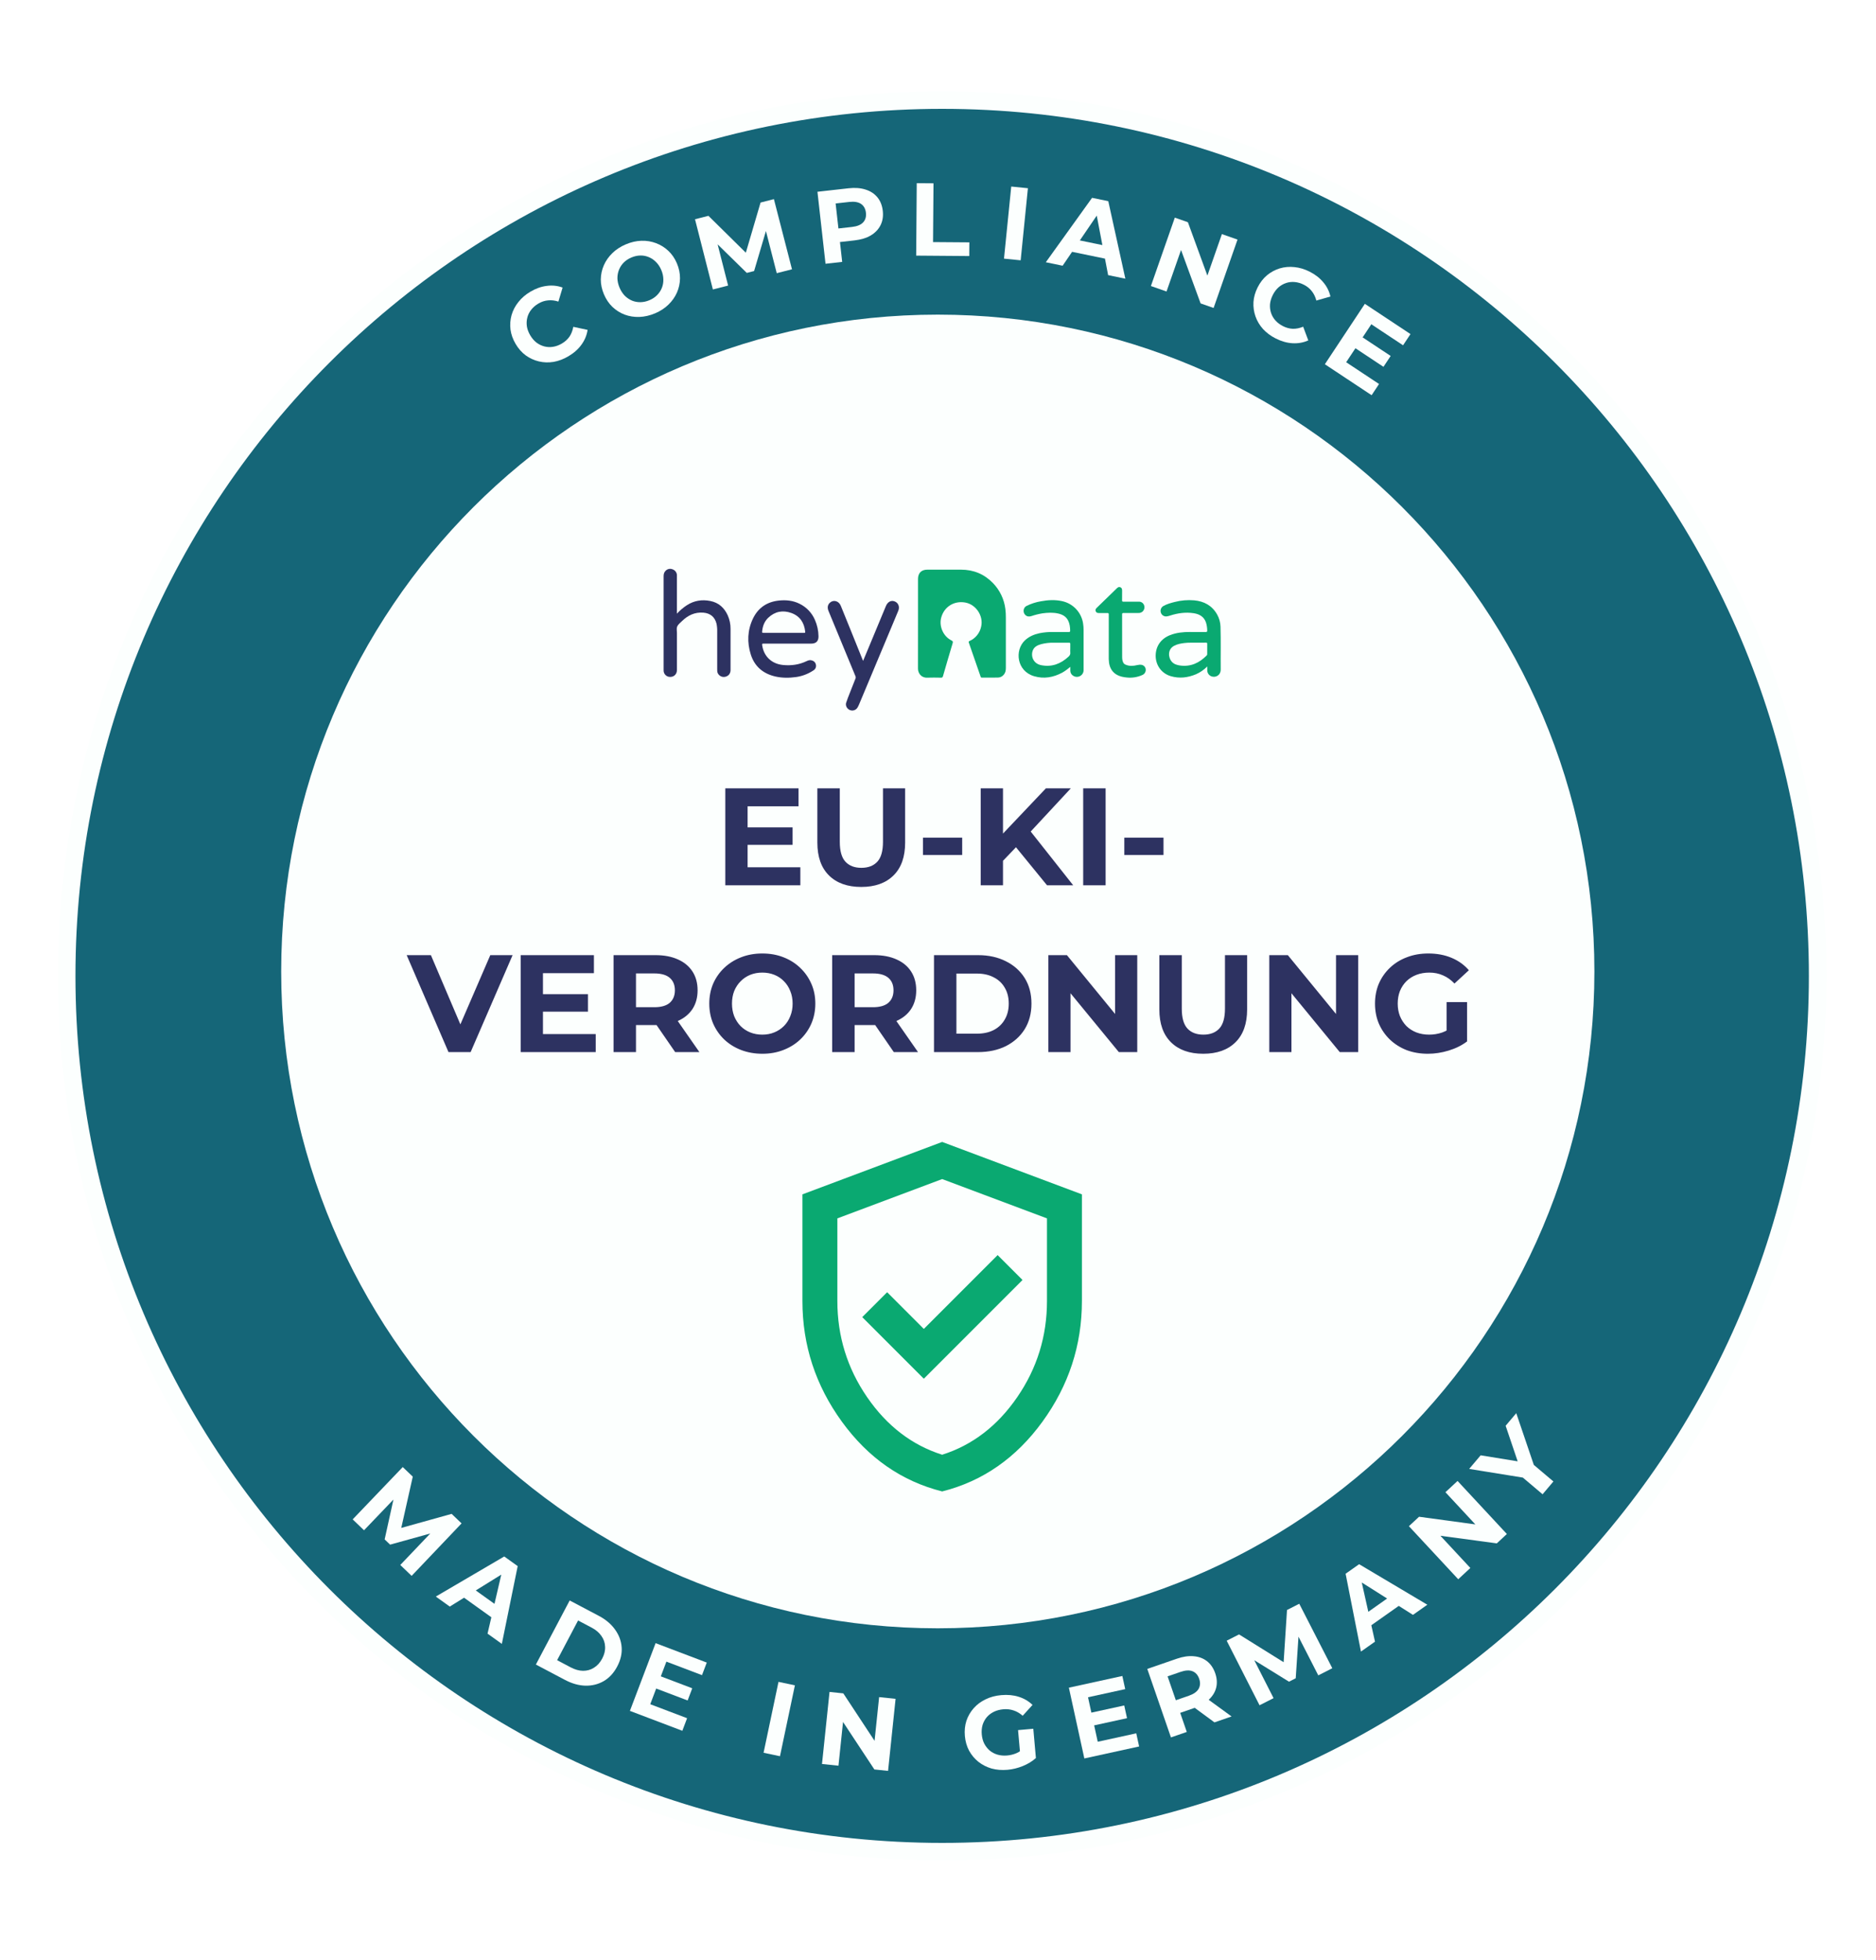 <svg width="225" height="235" viewBox="0 0 225 235" fill="none" xmlns="http://www.w3.org/2000/svg">
<path d="M113 222C170.99 222 218 174.99 218 117C218 59.01 170.99 12 113 12C55.01 12 8 59.01 8 117C8 174.99 55.01 222 113 222Z" fill="#156678" stroke="#FCFFFE" stroke-width="2.1"/>
<g filter="url(#filter0_d_2677_531)">
<path d="M112.475 195.222C155.967 195.222 191.225 159.965 191.225 116.472C191.225 72.98 155.967 37.722 112.475 37.722C68.982 37.722 33.725 72.98 33.725 116.472C33.725 159.965 68.982 195.222 112.475 195.222Z" fill="#FCFFFE"/>
</g>
<path d="M110.8 165.299L122.638 153.461L119.652 150.476L110.8 159.328L106.401 154.928L103.415 157.913L110.8 165.299ZM113 178.812C108.147 177.59 104.14 174.805 100.979 170.458C97.819 166.11 96.239 161.283 96.239 155.975V143.195L113 136.91L129.761 143.195V155.975C129.761 161.283 128.181 166.11 125.021 170.458C121.861 174.805 117.854 177.59 113 178.812ZM113 174.412C116.632 173.26 119.635 170.955 122.009 167.499C124.384 164.042 125.571 160.201 125.571 155.975V146.076L113 141.362L100.429 146.076V155.975C100.429 160.201 101.617 164.042 103.991 167.499C106.366 170.955 109.369 173.26 113 174.412Z" fill="#0AA971"/>
<path d="M89.464 99.198H95.06V101.29H89.464V99.198ZM89.664 103.98H95.99V106.138H86.99V94.515H95.774V96.674H89.664V103.98ZM103.294 106.338C101.645 106.338 100.355 105.878 99.425 104.96C98.496 104.041 98.031 102.729 98.031 101.024V94.515H100.721V100.925C100.721 102.032 100.948 102.829 101.401 103.316C101.855 103.803 102.492 104.046 103.311 104.046C104.13 104.046 104.767 103.803 105.22 103.316C105.674 102.829 105.901 102.032 105.901 100.925V94.515H108.558V101.024C108.558 102.729 108.093 104.041 107.163 104.96C106.233 105.878 104.944 106.338 103.294 106.338ZM110.701 102.502V100.426H115.401V102.502H110.701ZM120.029 103.482L119.88 100.377L125.442 94.515H128.431L123.416 99.912L121.922 101.506L120.029 103.482ZM117.621 106.138V94.515H120.295V106.138H117.621ZM125.575 106.138L121.44 101.074L123.2 99.165L128.713 106.138H125.575ZM129.913 106.138V94.515H132.603V106.138H129.913ZM134.846 102.502V100.426H139.545V102.502H134.846ZM53.79 126.138L48.775 114.515H51.681L56.065 124.81H54.354L58.804 114.515H61.478L56.446 126.138H53.79ZM64.922 119.198H70.518V121.29H64.922V119.198ZM65.121 123.98H71.448V126.138H62.448V114.515H71.232V116.674H65.121V123.98ZM73.588 126.138V114.515H78.619C79.66 114.515 80.557 114.687 81.309 115.03C82.062 115.362 82.643 115.844 83.053 116.475C83.462 117.106 83.667 117.858 83.667 118.733C83.667 119.596 83.462 120.343 83.053 120.974C82.643 121.594 82.062 122.07 81.309 122.402C80.557 122.735 79.66 122.901 78.619 122.901H75.083L76.278 121.722V126.138H73.588ZM80.977 126.138L78.071 121.921H80.944L83.883 126.138H80.977ZM76.278 122.021L75.083 120.759H78.47C79.3 120.759 79.92 120.581 80.33 120.227C80.739 119.862 80.944 119.364 80.944 118.733C80.944 118.091 80.739 117.593 80.33 117.238C79.92 116.884 79.3 116.707 78.47 116.707H75.083L76.278 115.428V122.021ZM91.444 126.338C90.525 126.338 89.673 126.188 88.887 125.889C88.112 125.591 87.437 125.17 86.861 124.627C86.296 124.085 85.854 123.449 85.533 122.718C85.223 121.987 85.068 121.19 85.068 120.327C85.068 119.463 85.223 118.666 85.533 117.936C85.854 117.205 86.302 116.569 86.878 116.026C87.453 115.484 88.129 115.063 88.903 114.764C89.678 114.465 90.52 114.316 91.427 114.316C92.346 114.316 93.188 114.465 93.951 114.764C94.726 115.063 95.396 115.484 95.96 116.026C96.536 116.569 96.984 117.205 97.305 117.936C97.626 118.655 97.787 119.452 97.787 120.327C97.787 121.19 97.626 121.993 97.305 122.735C96.984 123.465 96.536 124.102 95.96 124.644C95.396 125.175 94.726 125.591 93.951 125.889C93.188 126.188 92.352 126.338 91.444 126.338ZM91.427 124.046C91.948 124.046 92.424 123.958 92.855 123.781C93.298 123.604 93.686 123.349 94.018 123.017C94.35 122.685 94.604 122.292 94.781 121.838C94.97 121.384 95.064 120.88 95.064 120.327C95.064 119.773 94.97 119.27 94.781 118.816C94.604 118.362 94.35 117.969 94.018 117.637C93.697 117.305 93.315 117.05 92.872 116.873C92.429 116.696 91.948 116.607 91.427 116.607C90.907 116.607 90.426 116.696 89.983 116.873C89.551 117.05 89.169 117.305 88.837 117.637C88.505 117.969 88.245 118.362 88.057 118.816C87.879 119.27 87.791 119.773 87.791 120.327C87.791 120.869 87.879 121.373 88.057 121.838C88.245 122.292 88.499 122.685 88.82 123.017C89.153 123.349 89.54 123.604 89.983 123.781C90.426 123.958 90.907 124.046 91.427 124.046ZM99.809 126.138V114.515H104.84C105.88 114.515 106.777 114.687 107.53 115.03C108.282 115.362 108.864 115.844 109.273 116.475C109.683 117.106 109.888 117.858 109.888 118.733C109.888 119.596 109.683 120.343 109.273 120.974C108.864 121.594 108.282 122.07 107.53 122.402C106.777 122.735 105.88 122.901 104.84 122.901H101.303L102.499 121.722V126.138H99.809ZM107.198 126.138L104.292 121.921H107.164L110.103 126.138H107.198ZM102.499 122.021L101.303 120.759H104.69C105.521 120.759 106.14 120.581 106.55 120.227C106.96 119.862 107.164 119.364 107.164 118.733C107.164 118.091 106.96 117.593 106.55 117.238C106.14 116.884 105.521 116.707 104.69 116.707H101.303L102.499 115.428V122.021ZM112.019 126.138V114.515H117.299C118.561 114.515 119.674 114.759 120.637 115.246C121.6 115.722 122.352 116.392 122.895 117.255C123.437 118.118 123.709 119.142 123.709 120.327C123.709 121.5 123.437 122.524 122.895 123.399C122.352 124.262 121.6 124.937 120.637 125.424C119.674 125.9 118.561 126.138 117.299 126.138H112.019ZM114.709 123.93H117.166C117.941 123.93 118.611 123.786 119.175 123.498C119.751 123.199 120.194 122.779 120.504 122.236C120.825 121.694 120.985 121.057 120.985 120.327C120.985 119.585 120.825 118.949 120.504 118.417C120.194 117.875 119.751 117.46 119.175 117.172C118.611 116.873 117.941 116.724 117.166 116.724H114.709V123.93ZM125.737 126.138V114.515H127.962L134.82 122.884H133.741V114.515H136.397V126.138H134.189L127.315 117.77H128.394V126.138H125.737ZM144.311 126.338C142.662 126.338 141.372 125.878 140.442 124.96C139.513 124.041 139.048 122.729 139.048 121.024V114.515H141.738V120.925C141.738 122.032 141.965 122.829 142.418 123.316C142.872 123.803 143.509 124.046 144.328 124.046C145.147 124.046 145.784 123.803 146.238 123.316C146.691 122.829 146.918 122.032 146.918 120.925V114.515H149.575V121.024C149.575 122.729 149.11 124.041 148.18 124.96C147.25 125.878 145.961 126.338 144.311 126.338ZM152.233 126.138V114.515H154.458L161.316 122.884H160.237V114.515H162.893V126.138H160.685L153.811 117.77H154.89V126.138H152.233ZM171.256 126.338C170.337 126.338 169.49 126.194 168.715 125.906C167.951 125.607 167.282 125.186 166.706 124.644C166.142 124.102 165.699 123.465 165.378 122.735C165.068 122.004 164.913 121.201 164.913 120.327C164.913 119.452 165.068 118.65 165.378 117.919C165.699 117.189 166.147 116.552 166.723 116.01C167.298 115.467 167.974 115.052 168.748 114.764C169.523 114.465 170.376 114.316 171.306 114.316C172.335 114.316 173.259 114.488 174.079 114.831C174.909 115.174 175.606 115.672 176.171 116.325L174.444 117.919C174.023 117.476 173.564 117.15 173.066 116.94C172.568 116.718 172.025 116.607 171.438 116.607C170.874 116.607 170.359 116.696 169.894 116.873C169.429 117.05 169.025 117.305 168.682 117.637C168.35 117.969 168.09 118.362 167.902 118.816C167.725 119.27 167.636 119.773 167.636 120.327C167.636 120.869 167.725 121.367 167.902 121.821C168.09 122.275 168.35 122.674 168.682 123.017C169.025 123.349 169.424 123.604 169.878 123.781C170.343 123.958 170.852 124.046 171.405 124.046C171.937 124.046 172.451 123.963 172.949 123.797C173.459 123.62 173.951 123.327 174.427 122.917L175.955 124.86C175.324 125.336 174.588 125.701 173.746 125.956C172.916 126.21 172.086 126.338 171.256 126.338ZM173.497 124.511V120.144H175.955V124.86L173.497 124.511Z" fill="#2D3261"/>
<path d="M110.103 74.757V69.415C110.103 68.7 110.509 68.298 111.224 68.298C112.569 68.298 113.913 68.298 115.258 68.298C116.749 68.298 118.03 68.821 119.07 69.884C119.905 70.734 120.436 71.835 120.58 73.016C120.622 73.356 120.642 73.698 120.638 74.04C120.638 76.057 120.638 78.074 120.638 80.091C120.638 80.371 120.594 80.639 120.41 80.864C120.326 80.977 120.216 81.07 120.09 81.135C119.964 81.199 119.825 81.234 119.683 81.236C119.044 81.242 118.406 81.236 117.768 81.242C117.732 81.246 117.696 81.237 117.667 81.216C117.638 81.195 117.619 81.163 117.613 81.128C117.143 79.765 116.67 78.403 116.195 77.043C116.158 76.935 116.187 76.897 116.281 76.853C116.636 76.696 116.947 76.457 117.19 76.156C117.433 75.854 117.599 75.499 117.676 75.121C117.97 73.845 117.06 72.467 115.763 72.238C114.414 71.999 113.215 72.762 112.876 74.076C112.609 75.112 113.147 76.308 114.112 76.781C114.284 76.867 114.312 76.939 114.256 77.12C113.86 78.436 113.475 79.755 113.094 81.075C113.055 81.209 112.999 81.247 112.863 81.247C112.309 81.238 111.755 81.224 111.202 81.247C110.502 81.278 110.095 80.721 110.099 80.155C110.108 78.352 110.103 76.555 110.103 74.757Z" fill="#0AA971"/>
<path d="M81.179 73.582C81.54 73.19 81.948 72.843 82.395 72.552C83.263 72 84.206 71.854 85.205 72.057C86.203 72.26 86.858 72.863 87.274 73.758C87.508 74.278 87.626 74.841 87.619 75.41C87.623 77.051 87.623 78.692 87.619 80.332C87.619 80.721 87.415 81.005 87.072 81.117C86.913 81.173 86.742 81.178 86.581 81.13C86.42 81.083 86.278 80.986 86.176 80.854C86.083 80.739 86.03 80.598 86.024 80.451C86.024 80.373 86.018 80.294 86.018 80.216C86.018 78.715 86.018 77.215 86.018 75.715C86.028 75.395 85.999 75.075 85.932 74.762C85.735 73.973 85.186 73.522 84.371 73.454C83.328 73.368 82.494 73.779 81.773 74.485C81.567 74.686 81.316 74.875 81.212 75.13C81.126 75.348 81.189 75.628 81.189 75.88C81.189 77.364 81.189 78.847 81.189 80.33C81.189 80.869 80.779 81.221 80.247 81.148C80.079 81.123 79.924 81.043 79.806 80.92C79.688 80.797 79.614 80.639 79.596 80.471C79.591 80.415 79.591 80.359 79.591 80.299C79.591 76.563 79.591 72.827 79.591 69.09C79.591 68.844 79.642 68.621 79.82 68.443C79.924 68.329 80.06 68.251 80.21 68.218C80.361 68.184 80.518 68.198 80.66 68.257C80.806 68.305 80.934 68.396 81.028 68.517C81.122 68.638 81.177 68.784 81.187 68.937C81.191 69.01 81.191 69.083 81.187 69.156V73.579L81.179 73.582Z" fill="#2D3261"/>
<path d="M94.473 77.166C93.501 77.166 92.53 77.166 91.558 77.166C91.406 77.166 91.392 77.202 91.41 77.338C91.595 78.697 92.552 79.601 93.933 79.731C94.91 79.823 95.844 79.694 96.733 79.27C96.914 79.184 97.102 79.117 97.304 79.162C97.585 79.225 97.789 79.386 97.853 79.672C97.887 79.805 97.878 79.945 97.825 80.072C97.773 80.198 97.68 80.304 97.562 80.374C96.942 80.789 96.237 81.061 95.498 81.17C94.659 81.288 93.82 81.295 92.989 81.106C91.523 80.768 90.499 79.903 90.046 78.469C89.593 77.035 89.64 75.57 90.296 74.186C90.916 72.876 91.985 72.148 93.441 72C94.295 71.914 95.123 72 95.898 72.388C96.727 72.794 97.382 73.483 97.742 74.329C98.012 74.943 98.156 75.603 98.167 76.272C98.18 76.863 97.887 77.165 97.287 77.166C96.349 77.167 95.411 77.167 94.473 77.166ZM93.985 75.878C94.803 75.878 95.624 75.878 96.442 75.878C96.553 75.878 96.586 75.852 96.573 75.737C96.459 74.663 95.948 73.865 94.906 73.491C93.88 73.124 92.936 73.31 92.138 74.067C91.687 74.497 91.476 75.047 91.414 75.657C91.392 75.875 91.393 75.875 91.613 75.875L93.985 75.878Z" fill="#2D3261"/>
<path d="M144.79 79.904C144.406 80.3 143.948 80.618 143.441 80.839C142.461 81.247 141.458 81.373 140.418 81.068C139.297 80.739 138.577 79.728 138.607 78.551C138.636 77.441 139.258 76.576 140.32 76.153C141.089 75.847 141.892 75.769 142.71 75.771C143.343 75.771 143.976 75.765 144.607 75.775C144.764 75.775 144.794 75.728 144.789 75.585C144.786 75.265 144.737 74.947 144.643 74.641C144.407 73.938 143.859 73.626 143.169 73.52C142.202 73.371 141.259 73.505 140.334 73.803C140.217 73.843 140.097 73.874 139.975 73.895C139.824 73.924 139.668 73.9 139.534 73.825C139.401 73.751 139.297 73.632 139.243 73.489C139.184 73.342 139.179 73.178 139.229 73.027C139.279 72.876 139.38 72.748 139.516 72.664C139.947 72.421 140.42 72.291 140.895 72.171C141.652 71.975 142.438 71.909 143.217 71.976C144.415 72.084 145.373 72.605 145.976 73.671C146.229 74.118 146.368 74.619 146.383 75.131C146.435 76.838 146.39 78.545 146.407 80.252C146.414 80.972 145.809 81.253 145.332 81.103C145.181 81.055 145.048 80.961 144.952 80.835C144.856 80.709 144.801 80.556 144.795 80.397C144.785 80.25 144.79 80.099 144.79 79.904ZM143.421 77.053C143.028 77.063 142.554 77.034 142.081 77.09C141.65 77.142 141.225 77.215 140.832 77.419C139.993 77.856 140.127 78.858 140.518 79.313C140.787 79.626 141.144 79.736 141.531 79.79C142.82 79.967 143.853 79.471 144.734 78.577C144.755 78.554 144.77 78.527 144.78 78.497C144.789 78.467 144.792 78.436 144.788 78.405C144.788 78.001 144.783 77.597 144.788 77.193C144.788 77.07 144.747 77.046 144.633 77.047C144.258 77.058 143.879 77.053 143.421 77.053Z" fill="#0AA971"/>
<path d="M128.37 79.95C128.048 80.207 127.75 80.457 127.406 80.642C126.335 81.218 125.205 81.42 124.023 81.071C121.938 80.46 121.67 77.969 122.918 76.783C123.416 76.311 124.022 76.057 124.685 75.915C125.222 75.81 125.768 75.762 126.315 75.772C126.936 75.772 127.557 75.772 128.179 75.776C128.324 75.776 128.358 75.731 128.351 75.594C128.341 75.181 128.296 74.777 128.107 74.401C127.859 73.905 127.423 73.672 126.908 73.556C126.283 73.415 125.652 73.451 125.023 73.535C124.578 73.609 124.14 73.718 123.713 73.862C123.443 73.948 123.19 73.942 122.972 73.732C122.649 73.42 122.714 72.859 123.109 72.651C123.661 72.378 124.25 72.188 124.857 72.088C125.695 71.931 126.537 71.886 127.378 72.071C128.019 72.208 128.604 72.536 129.054 73.012C129.504 73.487 129.799 74.088 129.898 74.733C129.941 74.999 129.963 75.269 129.962 75.538C129.962 77.134 129.962 78.729 129.962 80.323C129.966 80.467 129.932 80.61 129.862 80.736C129.792 80.862 129.689 80.967 129.564 81.04C129.44 81.113 129.297 81.151 129.153 81.15C129.008 81.15 128.866 81.111 128.742 81.037C128.632 80.978 128.54 80.892 128.474 80.786C128.408 80.681 128.372 80.56 128.368 80.436C128.364 80.272 128.37 80.111 128.37 79.95ZM128.364 77.803C128.364 77.607 128.356 77.41 128.364 77.215C128.37 77.087 128.329 77.053 128.202 77.055C127.609 77.062 127.017 77.059 126.424 77.055C125.905 77.041 125.387 77.099 124.884 77.227C124.443 77.35 124.032 77.538 123.862 77.999C123.612 78.678 123.927 79.563 124.869 79.75C126.145 80.007 127.209 79.592 128.14 78.742C128.299 78.597 128.399 78.443 128.364 78.217C128.355 78.077 128.354 77.937 128.364 77.798V77.803Z" fill="#0AA971"/>
<path d="M103.514 79.239L104.204 77.588C104.883 75.958 105.561 74.326 106.239 72.693C106.261 72.641 106.283 72.59 106.31 72.54C106.544 72.101 106.945 71.939 107.35 72.124C107.754 72.308 107.922 72.767 107.743 73.209C107.538 73.712 107.326 74.213 107.115 74.715C105.752 77.968 104.389 81.221 103.026 84.473C102.977 84.592 102.92 84.707 102.854 84.817C102.765 84.973 102.622 85.091 102.452 85.148C102.281 85.206 102.096 85.199 101.93 85.129C101.585 84.988 101.373 84.6 101.486 84.247C101.62 83.831 101.789 83.427 101.947 83.019C102.162 82.466 102.378 81.912 102.601 81.361C102.622 81.313 102.632 81.261 102.631 81.209C102.63 81.156 102.617 81.105 102.595 81.058C101.519 78.463 100.446 75.867 99.376 73.27C99.203 72.864 99.259 72.525 99.519 72.275C99.944 71.866 100.595 72.035 100.836 72.618C101.238 73.599 101.633 74.582 102.032 75.564C102.515 76.783 103.009 77.994 103.514 79.239Z" fill="#2D3261"/>
<path d="M132.981 76.422C132.981 75.507 132.981 74.591 132.981 73.674C132.981 73.533 132.943 73.493 132.803 73.497C132.464 73.507 132.125 73.497 131.786 73.497C131.619 73.497 131.483 73.452 131.417 73.288C131.351 73.124 131.412 72.998 131.532 72.881C132.316 72.12 133.098 71.357 133.883 70.597C134.016 70.469 134.154 70.318 134.369 70.41C134.583 70.502 134.583 70.688 134.581 70.881C134.576 71.246 134.581 71.611 134.576 71.976C134.576 72.101 134.608 72.138 134.736 72.137C135.357 72.131 135.978 72.131 136.599 72.137C136.736 72.134 136.87 72.174 136.982 72.253C137.094 72.331 137.177 72.443 137.22 72.572C137.268 72.707 137.273 72.854 137.235 72.992C137.196 73.13 137.116 73.253 137.006 73.345C136.866 73.452 136.691 73.504 136.515 73.492C135.928 73.492 135.34 73.492 134.752 73.492C134.61 73.492 134.58 73.531 134.58 73.669C134.585 75.349 134.58 77.028 134.585 78.707C134.585 78.954 134.598 79.201 134.714 79.43C134.772 79.546 134.871 79.638 134.991 79.687C135.443 79.883 135.904 79.855 136.371 79.744C136.467 79.721 136.564 79.706 136.662 79.697C137.044 79.668 137.315 79.844 137.401 80.168C137.436 80.323 137.414 80.486 137.34 80.627C137.265 80.767 137.142 80.877 136.994 80.935C136.419 81.191 135.787 81.292 135.16 81.228C134.746 81.19 134.344 81.115 133.976 80.915C133.402 80.6 133.114 80.095 133.015 79.468C132.98 79.178 132.968 78.886 132.979 78.595C132.979 77.871 132.98 77.146 132.981 76.422Z" fill="#0AA971"/>
<g filter="url(#filter1_d_2677_531)">
<path d="M68.176 42.712C67.599 43.053 67.007 43.278 66.399 43.387C65.794 43.485 65.206 43.467 64.637 43.332C64.067 43.198 63.541 42.957 63.056 42.609C62.579 42.256 62.174 41.799 61.842 41.236C61.51 40.673 61.304 40.098 61.226 39.51C61.155 38.918 61.198 38.34 61.355 37.777C61.519 37.209 61.792 36.687 62.174 36.212C62.552 35.729 63.033 35.315 63.617 34.97C64.265 34.587 64.917 34.356 65.571 34.277C66.229 34.186 66.864 34.253 67.477 34.477L66.972 36.159C66.543 36.019 66.129 35.97 65.732 36.013C65.33 36.048 64.944 36.175 64.574 36.394C64.225 36.6 63.938 36.847 63.713 37.133C63.488 37.42 63.332 37.733 63.245 38.073C63.157 38.413 63.139 38.764 63.191 39.128C63.249 39.487 63.384 39.845 63.594 40.201C63.805 40.557 64.053 40.848 64.34 41.072C64.633 41.293 64.95 41.447 65.29 41.534C65.63 41.622 65.979 41.636 66.339 41.578C66.698 41.519 67.052 41.387 67.401 41.181C67.772 40.962 68.071 40.689 68.301 40.361C68.526 40.026 68.678 39.634 68.758 39.183L70.475 39.552C70.375 40.197 70.129 40.789 69.737 41.328C69.352 41.864 68.831 42.325 68.176 42.712Z" fill="#FCFFFE"/>
<path d="M78.572 37.564C77.939 37.831 77.309 37.977 76.681 38C76.061 38.02 75.473 37.927 74.919 37.721C74.373 37.512 73.883 37.203 73.449 36.793C73.023 36.381 72.684 35.877 72.433 35.283C72.182 34.689 72.056 34.095 72.057 33.502C72.065 32.906 72.188 32.337 72.427 31.796C72.665 31.255 73.007 30.769 73.454 30.338C73.9 29.906 74.436 29.559 75.06 29.294C75.693 29.027 76.315 28.885 76.928 28.868C77.548 28.848 78.132 28.943 78.678 29.152C79.232 29.358 79.726 29.665 80.16 30.075C80.59 30.476 80.933 30.978 81.187 31.58C81.439 32.175 81.562 32.774 81.557 33.377C81.549 33.974 81.425 34.542 81.187 35.083C80.953 35.614 80.613 36.094 80.167 36.526C79.728 36.954 79.196 37.3 78.572 37.564ZM77.893 35.992C78.251 35.84 78.553 35.641 78.799 35.393C79.052 35.142 79.244 34.854 79.376 34.529C79.508 34.204 79.569 33.859 79.559 33.495C79.556 33.128 79.474 32.754 79.313 32.373C79.152 31.992 78.941 31.673 78.679 31.415C78.425 31.154 78.135 30.958 77.81 30.826C77.492 30.691 77.155 30.627 76.799 30.634C76.443 30.641 76.085 30.72 75.727 30.872C75.369 31.023 75.064 31.224 74.81 31.475C74.565 31.723 74.376 32.009 74.244 32.334C74.112 32.66 74.048 33.006 74.05 33.373C74.061 33.737 74.146 34.109 74.307 34.49C74.465 34.864 74.673 35.184 74.93 35.453C75.192 35.711 75.481 35.907 75.799 36.042C76.124 36.174 76.465 36.236 76.821 36.229C77.178 36.222 77.535 36.143 77.893 35.992Z" fill="#FCFFFE"/>
<path d="M85.5 34.704L83.356 26.286L84.967 25.876L90.064 30.903L89.21 31.121L91.22 24.283L92.82 23.875L94.988 32.287L93.16 32.752L91.718 27.14L92.054 27.054L90.444 32.496L89.566 32.72L85.489 28.727L85.897 28.622L87.328 34.238L85.5 34.704Z" fill="#FCFFFE"/>
<path d="M99.01 31.623L98.041 22.991L101.778 22.572C102.55 22.485 103.231 22.538 103.818 22.73C104.405 22.914 104.877 23.223 105.233 23.657C105.59 24.092 105.805 24.634 105.878 25.283C105.95 25.925 105.86 26.497 105.609 26.999C105.357 27.502 104.966 27.912 104.436 28.23C103.904 28.539 103.252 28.737 102.479 28.824L99.853 29.119L100.64 28.119L101.008 31.399L99.01 31.623ZM100.664 28.341L99.67 27.491L102.186 27.209C102.802 27.14 103.248 26.956 103.523 26.659C103.797 26.362 103.908 25.979 103.856 25.51C103.802 25.034 103.608 24.681 103.275 24.452C102.941 24.223 102.466 24.143 101.849 24.212L99.334 24.495L100.115 23.445L100.664 28.341Z" fill="#FCFFFE"/>
<path d="M109.883 30.647L109.95 21.961L111.96 21.977L111.906 29.025L116.261 29.058L116.249 30.697L109.883 30.647Z" fill="#FCFFFE"/>
<path d="M120.415 31.008L121.284 22.365L123.284 22.566L122.415 31.209L120.415 31.008Z" fill="#FCFFFE"/>
<path d="M125.43 31.442L130.979 23.719L132.924 24.12L134.97 33.413L132.904 32.986L131.345 24.833L132.122 24.994L127.447 31.859L125.43 31.442ZM127.703 30.011L128.534 28.624L132.909 29.528L133.135 31.133L127.703 30.011Z" fill="#FCFFFE"/>
<path d="M138.035 34.293L140.903 26.094L142.472 26.643L145.245 34.238L144.484 33.972L146.549 28.068L148.423 28.724L145.555 36.923L143.997 36.378L141.213 28.779L141.974 29.045L139.909 34.949L138.035 34.293Z" fill="#FCFFFE"/>
<path d="M153.011 40.584C152.413 40.282 151.904 39.905 151.484 39.452C151.074 38.995 150.773 38.491 150.579 37.939C150.384 37.387 150.303 36.814 150.335 36.218C150.374 35.626 150.541 35.039 150.835 34.455C151.129 33.871 151.503 33.388 151.955 33.005C152.415 32.625 152.925 32.35 153.484 32.178C154.051 32.01 154.638 31.958 155.244 32.023C155.854 32.081 156.462 32.262 157.068 32.568C157.74 32.907 158.286 33.33 158.706 33.839C159.137 34.343 159.424 34.914 159.566 35.551L157.877 36.033C157.764 35.596 157.582 35.222 157.332 34.91C157.085 34.591 156.77 34.335 156.385 34.141C156.024 33.959 155.661 33.85 155.299 33.816C154.936 33.781 154.589 33.819 154.255 33.928C153.922 34.038 153.616 34.213 153.338 34.453C153.067 34.696 152.838 35.002 152.652 35.371C152.466 35.741 152.355 36.107 152.321 36.469C152.294 36.835 152.335 37.185 152.445 37.518C152.555 37.852 152.731 38.154 152.974 38.425C153.218 38.696 153.52 38.922 153.882 39.105C154.266 39.299 154.658 39.404 155.058 39.42C155.461 39.429 155.874 39.345 156.296 39.169L156.912 40.814C156.315 41.078 155.684 41.19 155.018 41.151C154.36 41.116 153.691 40.926 153.011 40.584Z" fill="#FCFFFE"/>
<path d="M163.304 40.367L166.791 42.676L165.927 43.98L162.441 41.67L163.304 40.367ZM161.455 43.429L165.397 46.039L164.506 47.384L158.898 43.67L163.695 36.428L169.168 40.053L168.277 41.398L164.47 38.877L161.455 43.429Z" fill="#FCFFFE"/>
</g>
<g filter="url(#filter2_d_2677_531)">
<path d="M42.298 182.164L48.304 175.89L49.506 177.04L47.938 184.025L47.301 183.416L54.167 181.502L55.359 182.643L49.37 188.935L48.008 187.63L52.006 183.436L52.257 183.676L46.787 185.191L46.133 184.564L47.363 178.991L47.667 179.283L43.66 183.469L42.298 182.164Z" fill="#FCFFFE"/>
<path d="M52.27 191.417L60.476 186.61L62.09 187.766L60.189 197.09L58.474 195.861L60.357 187.777L61.003 188.239L53.945 192.617L52.27 191.417ZM54.928 191.031L56.25 190.101L59.882 192.702L59.437 194.261L54.928 191.031Z" fill="#FCFFFE"/>
<path d="M64.271 199.567L68.326 191.885L71.816 193.727C72.65 194.167 73.3 194.716 73.767 195.374C74.237 196.024 74.501 196.729 74.558 197.489C74.616 198.249 74.438 199.02 74.025 199.803C73.615 200.579 73.079 201.161 72.415 201.55C71.756 201.931 71.023 202.115 70.216 202.101C69.414 202.08 68.595 201.849 67.761 201.409L64.271 199.567ZM66.82 199.045L68.444 199.903C68.956 200.173 69.449 200.311 69.922 200.318C70.407 200.321 70.846 200.198 71.24 199.947C71.642 199.701 71.97 199.336 72.225 198.853C72.484 198.363 72.6 197.887 72.573 197.423C72.557 196.957 72.409 196.528 72.129 196.137C71.86 195.742 71.47 195.41 70.958 195.14L69.333 194.283L66.82 199.045Z" fill="#FCFFFE"/>
<path d="M79.117 200.93L83.026 202.413L82.472 203.875L78.562 202.391L79.117 200.93ZM77.988 204.324L82.408 206.001L81.836 207.509L75.548 205.123L78.63 197.002L84.767 199.331L84.195 200.839L79.925 199.219L77.988 204.324Z" fill="#FCFFFE"/>
<path d="M91.58 210.144L93.37 201.644L95.337 202.058L93.547 210.558L91.58 210.144Z" fill="#FCFFFE"/>
<path d="M98.587 211.489L99.49 202.85L101.144 203.023L105.591 209.776L104.789 209.692L105.439 203.472L107.413 203.678L106.511 212.317L104.869 212.146L100.41 205.392L101.212 205.475L100.562 211.696L98.587 211.489Z" fill="#FCFFFE"/>
<path d="M120.842 212.186C120.158 212.247 119.518 212.195 118.922 212.033C118.334 211.861 117.808 211.592 117.343 211.226C116.887 210.86 116.515 210.415 116.228 209.893C115.949 209.369 115.781 208.782 115.723 208.131C115.665 207.48 115.727 206.873 115.909 206.308C116.1 205.743 116.392 205.24 116.784 204.798C117.177 204.356 117.652 204.002 118.21 203.737C118.767 203.463 119.391 203.295 120.083 203.234C120.85 203.165 121.549 203.232 122.182 203.433C122.822 203.634 123.375 203.958 123.838 204.407L122.658 205.708C122.316 205.406 121.952 205.194 121.567 205.07C121.182 204.938 120.771 204.892 120.334 204.93C119.914 204.968 119.536 205.068 119.202 205.23C118.868 205.393 118.584 205.609 118.35 205.879C118.125 206.148 117.957 206.458 117.847 206.809C117.746 207.158 117.713 207.539 117.75 207.951C117.786 208.355 117.885 208.72 118.046 209.046C118.217 209.371 118.437 209.651 118.706 209.884C118.984 210.109 119.297 210.272 119.647 210.373C120.005 210.475 120.39 210.507 120.802 210.47C121.197 210.435 121.575 210.339 121.935 210.182C122.302 210.017 122.649 209.766 122.977 209.43L124.242 210.775C123.804 211.171 123.28 211.491 122.671 211.737C122.07 211.981 121.46 212.131 120.842 212.186ZM122.39 210.678L122.101 207.427L123.93 207.264L124.242 210.775L122.39 210.678Z" fill="#FCFFFE"/>
<path d="M130.751 205.364L134.836 204.471L135.17 205.998L131.084 206.891L130.751 205.364ZM131.659 208.823L136.278 207.814L136.622 209.39L130.052 210.826L128.197 202.34L134.61 200.938L134.954 202.514L130.493 203.489L131.659 208.823Z" fill="#FCFFFE"/>
<path d="M140.438 208.303L137.601 200.093L141.155 198.865C141.89 198.611 142.565 198.513 143.181 198.572C143.793 198.623 144.321 198.821 144.765 199.167C145.208 199.513 145.536 199.995 145.75 200.612C145.961 201.222 145.998 201.8 145.863 202.346C145.725 202.883 145.431 203.361 144.98 203.78C144.529 204.198 143.936 204.534 143.201 204.788L140.703 205.651L141.26 204.527L142.338 207.647L140.438 208.303ZM145.657 206.5L142.575 204.23L144.604 203.529L147.71 205.791L145.657 206.5ZM141.333 204.738L140.18 204.138L142.573 203.312C143.16 203.109 143.554 202.832 143.757 202.482C143.957 202.124 143.98 201.722 143.826 201.277C143.67 200.823 143.403 200.521 143.028 200.371C142.652 200.221 142.171 200.247 141.584 200.45L139.192 201.276L139.724 200.081L141.333 204.738Z" fill="#FCFFFE"/>
<path d="M151.065 204.45L147.125 196.709L148.607 195.955L154.683 199.741L153.898 200.14L154.358 193.028L155.828 192.279L159.791 200.009L158.11 200.865L155.47 195.706L155.78 195.548L155.404 201.212L154.597 201.623L149.742 198.622L150.118 198.43L152.746 203.595L151.065 204.45Z" fill="#FCFFFE"/>
<path d="M163.228 198.01L161.386 188.68L163.008 187.536L171.189 192.395L169.465 193.611L162.449 189.175L163.098 188.718L164.912 196.823L163.228 198.01ZM163.737 195.373L163.294 193.818L166.944 191.243L168.27 192.176L163.737 195.373Z" fill="#FCFFFE"/>
<path d="M174.894 189.341L168.979 182.979L170.197 181.847L178.209 182.937L177.618 183.487L173.359 178.907L174.813 177.555L180.728 183.916L179.52 185.04L171.498 183.958L172.089 183.409L176.348 187.989L174.894 189.341Z" fill="#FCFFFE"/>
<path d="M185.011 179.152L182.3 176.861L183.526 177.295L176.206 176.112L177.584 174.482L183.199 175.394L182.406 176.332L180.58 170.938L181.854 169.431L184.239 176.452L183.598 175.325L186.309 177.617L185.011 179.152Z" fill="#FCFFFE"/>
</g>
<defs>
<filter id="filter0_d_2677_531" x="0.84" y="4.838" width="223.269" height="223.269" filterUnits="userSpaceOnUse" color-interpolation-filters="sRGB">
<feFlood flood-opacity="0" result="BackgroundImageFix"/>
<feColorMatrix in="SourceAlpha" type="matrix" values="0 0 0 0 0 0 0 0 0 0 0 0 0 0 0 0 0 0 127 0" result="hardAlpha"/>
<feOffset/>
<feGaussianBlur stdDeviation="16.442"/>
<feComposite in2="hardAlpha" operator="out"/>
<feColorMatrix type="matrix" values="0 0 0 0 0 0 0 0 0 0 0 0 0 0 0 0 0 0 0.15 0"/>
<feBlend mode="normal" in2="BackgroundImageFix" result="effect1_dropShadow_2677_531"/>
<feBlend mode="normal" in="SourceGraphic" in2="effect1_dropShadow_2677_531" result="shape"/>
</filter>
<filter id="filter1_d_2677_531" x="37.603" y="0.007" width="153.654" height="69.332" filterUnits="userSpaceOnUse" color-interpolation-filters="sRGB">
<feFlood flood-opacity="0" result="BackgroundImageFix"/>
<feColorMatrix in="SourceAlpha" type="matrix" values="0 0 0 0 0 0 0 0 0 0 0 0 0 0 0 0 0 0 127 0" result="hardAlpha"/>
<feOffset/>
<feGaussianBlur stdDeviation="10.977"/>
<feComposite in2="hardAlpha" operator="out"/>
<feColorMatrix type="matrix" values="0 0 0 0 0 0 0 0 0 0 0 0 0 0 0 0 0 0 0.25 0"/>
<feBlend mode="normal" in2="BackgroundImageFix" result="effect1_dropShadow_2677_531"/>
<feBlend mode="normal" in="SourceGraphic" in2="effect1_dropShadow_2677_531" result="shape"/>
</filter>
<filter id="filter2_d_2677_531" x="20.343" y="147.477" width="190.099" height="87.084" filterUnits="userSpaceOnUse" color-interpolation-filters="sRGB">
<feFlood flood-opacity="0" result="BackgroundImageFix"/>
<feColorMatrix in="SourceAlpha" type="matrix" values="0 0 0 0 0 0 0 0 0 0 0 0 0 0 0 0 0 0 127 0" result="hardAlpha"/>
<feOffset/>
<feGaussianBlur stdDeviation="10.977"/>
<feComposite in2="hardAlpha" operator="out"/>
<feColorMatrix type="matrix" values="0 0 0 0 0 0 0 0 0 0 0 0 0 0 0 0 0 0 0.25 0"/>
<feBlend mode="normal" in2="BackgroundImageFix" result="effect1_dropShadow_2677_531"/>
<feBlend mode="normal" in="SourceGraphic" in2="effect1_dropShadow_2677_531" result="shape"/>
</filter>
</defs>
</svg>
